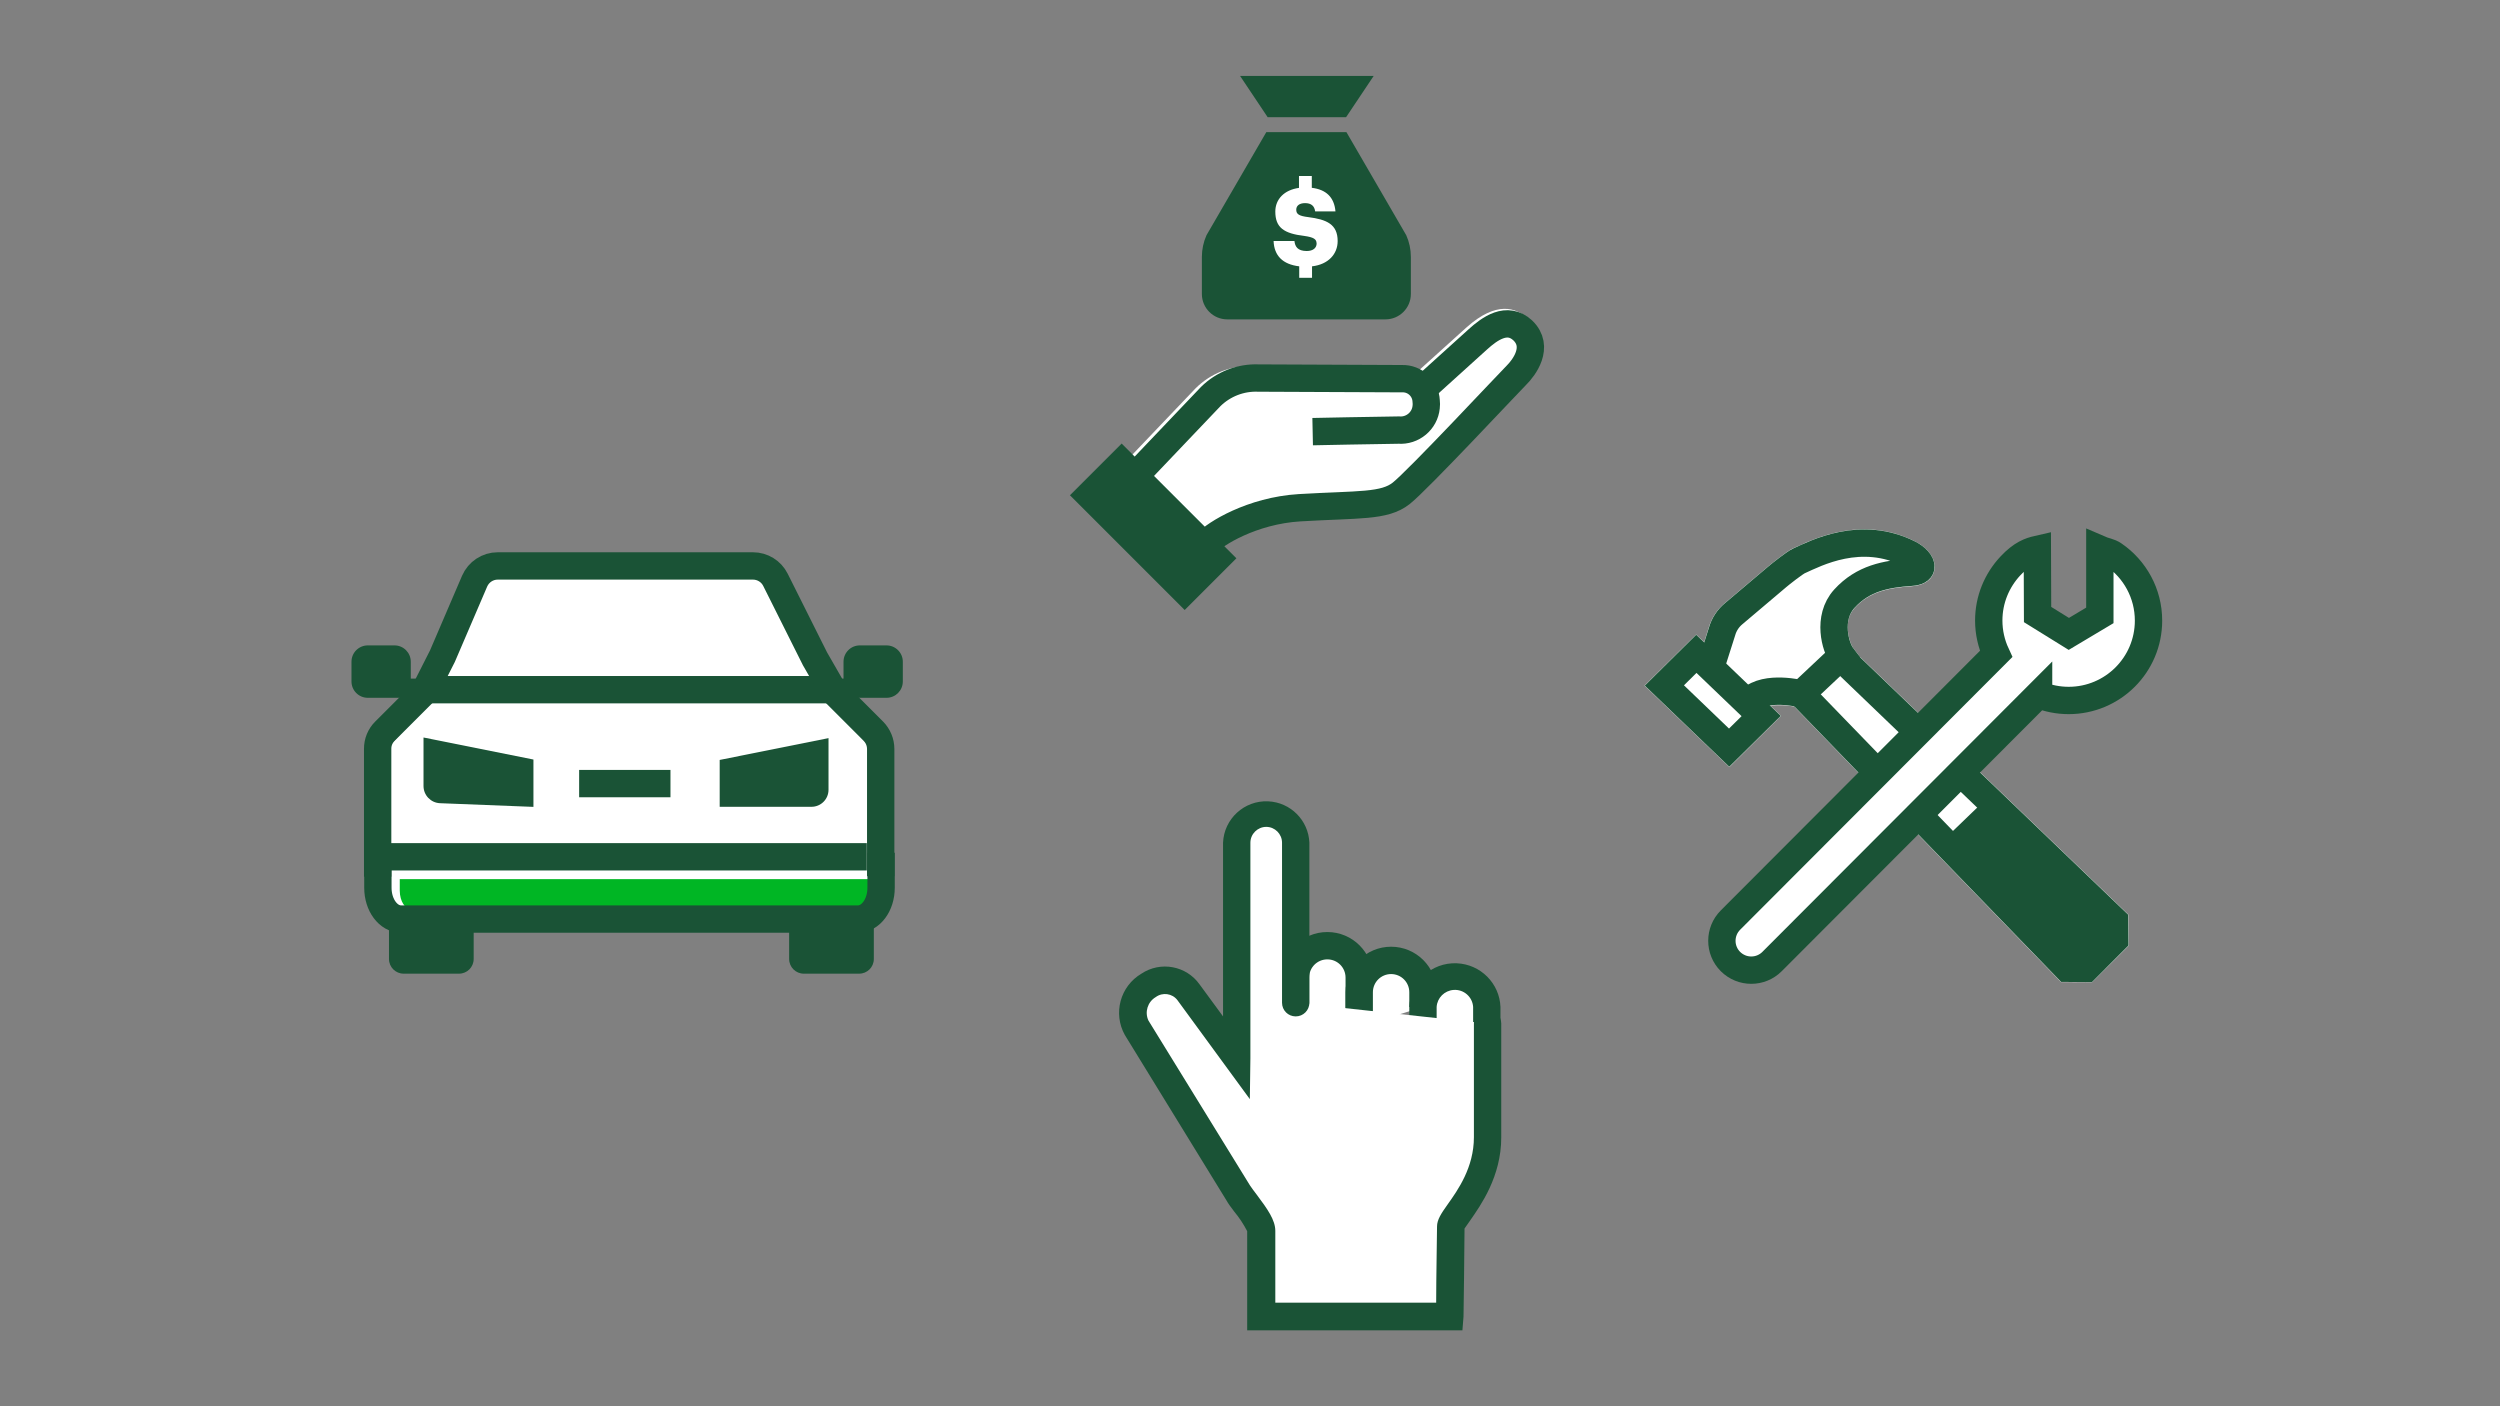 <?xml version="1.0" encoding="UTF-8"?><svg xmlns="http://www.w3.org/2000/svg" viewBox="0 0 320 180"><rect x="0" y="0" width="320" height="180" fill="#808080" stroke="none"/><defs><style>.d{fill:#00b624;}.e{fill:#fff;}.f,.g{fill:#1a5336;}.g{stroke-miterlimit:10;}.g,.h{stroke:#1a5336;stroke-width:3.5px;}.h{fill:none;stroke-miterlimit:10;}</style></defs><g id="a"><g><g><path class="e" d="M165.82,130.03v-4.9c0-2.25,1.83-4.08,4.08-4.09h0c2.25,.01,4.07,1.84,4.08,4.09v4.9"/><path class="f" d="M175.73,130.03h-3.5v-4.9c0-1.29-1.04-2.33-2.33-2.33s-2.33,1.04-2.33,2.33h0v4.9h-3.5v-4.9c0-3.22,2.61-5.83,5.83-5.83s5.83,2.61,5.83,5.83v4.9Z"/><path class="e" d="M173.98,131.45v-4.44c0-2.25,1.83-4.08,4.08-4.08s4.08,1.83,4.08,4.08h0v1.88"/><path class="f" d="M175.73,131.45h-3.5v-4.44c0-3.22,2.61-5.83,5.83-5.83s5.83,2.61,5.83,5.83h0v1.88h-3.5v-1.88c0-1.29-1.04-2.33-2.33-2.33s-2.33,1.04-2.33,2.33h0v4.44Z"/><path class="e" d="M182.14,132.86v-4c.11-2.26,2.03-3.99,4.29-3.88,2.1,.1,3.78,1.78,3.88,3.88v9.2"/><path class="f" d="M192.06,138.09h-3.5v-9.2c-.08-1.29-1.2-2.27-2.49-2.18-1.17,.08-2.11,1.01-2.18,2.18v4h-3.5v-4c.13-3.22,2.85-5.73,6.08-5.59,3.04,.13,5.47,2.56,5.59,5.59v9.2Z"/><path class="e" d="M165.82,128.35v-20.48c.11-2.08-1.5-3.86-3.58-3.97s-3.86,1.5-3.97,3.58c0,.13,0,.26,0,.39v27.56l-6.18-8.44c-1.17-1.64-3.45-2.02-5.1-.86-1.88,1.12-2.55,3.51-1.52,5.44l13,21.13c.86,1.33,3,3.65,3,4.89v10.94h24.07s.13-10.32,.13-11.5,4.72-5.09,4.72-11.44v-14.57"/><path class="f" d="M187.19,170.28h-27.55v-12.69c-.46-.89-1.02-1.74-1.66-2.51-.39-.52-.76-1-1-1.44l-13-21.16c-1.54-2.76-.6-6.24,2.12-7.85,2.45-1.63,5.75-1.02,7.45,1.38l3,4.09v-22.24c.13-3.05,2.71-5.42,5.76-5.29,2.87,.12,5.17,2.42,5.29,5.29v20.49c0,.97-.78,1.75-1.75,1.75s-1.75-.78-1.75-1.75v-20.48c0-1.12-.91-2.03-2.02-2.03s-2.03,.91-2.03,2.03v27.58l-.07,5.24-9.27-12.67c-.66-.87-1.9-1.04-2.78-.39-1.03,.61-1.44,1.91-.93,3l13,21.11c.21,.32,.53,.74,.87,1.19,1.39,1.85,2.37,3.25,2.37,4.62v9.19h20.59c0-3,.11-8.89,.11-9.75s.53-1.66,1.34-2.8c1.35-1.9,3.38-4.76,3.38-8.64v-14.53c0-.97,.78-1.75,1.75-1.75s1.75,.78,1.75,1.75h0v14.57c0,5-2.62,8.68-4,10.66-.26,.36-.57,.8-.7,1,0,1.93-.12,10.87-.13,11.27l-.14,1.76Z"/></g><g><path class="e" d="M112.73,116.94v-18.24c0-.96-.34-1.88-.94-2.55l-5.05-5.66-2.42-4.71-5.06-11.33c-.54-1.22-1.66-2-2.88-1.99H63.71c-1.29,0-2.45,.86-2.96,2.19l-4.12,10.76-2.3,5.09-5.05,5.66c-.61,.67-.95,1.59-.94,2.55v18.32"/><path class="f" d="M106.34,89.32h7.13c1.16,0,2.09-.94,2.09-2.09v-2.53c0-1.16-.94-2.09-2.09-2.09h-3.41c-1.16,0-2.09,.94-2.09,2.09v2.16h-1.63"/><path class="f" d="M54.21,89.32h-7.13c-1.16,0-2.09-.94-2.09-2.09v-2.53c0-1.16,.94-2.09,2.09-2.09h3.41c1.16,0,2.09,.94,2.09,2.09v2.16h1.63"/><path class="f" d="M68.28,97.21v6.07l-11.96-.47c-1.18-.05-2.11-1.02-2.11-2.2v-6.21l14.07,2.82Z"/><path class="f" d="M92.12,97.27v6h11.75c1.2,0,2.18-.97,2.18-2.18v-6.61l-13.92,2.79Z"/><path class="f" d="M60.63,117.74v5.01c0,1.04-.84,1.88-1.88,1.88h-7.08c-1.04,0-1.88-.84-1.88-1.88v-5.01"/><path class="f" d="M111.85,117.74v5.01c0,1.04-.84,1.88-1.88,1.88h-7.08c-1.04,0-1.88-.84-1.88-1.88v-5.01"/><line class="h" x1="106.34" y1="88.28" x2="54.21" y2="88.28"/><line class="h" x1="74.13" y1="100.3" x2="85.82" y2="100.3"/><path class="d" d="M51.17,112.53v1.47c0,1.41,.74,2.32,1.25,2.32h57.99c.51,0,1.25-.9,1.25-2.32v-1.47H51.17Z"/><path class="h" d="M112.73,112.15v-16.28c0-.85-.34-1.67-.94-2.28l-5.05-5.05-2.42-4.21-5.06-10.11c-.54-1.09-1.66-1.78-2.88-1.78H63.71c-1.29,0-2.45,.77-2.96,1.95l-4.12,9.6-2.3,4.54-5.05,5.05c-.61,.6-.95,1.42-.94,2.28v16.35"/><path class="h" d="M112.78,109.15v4.49c0,2.21-1.33,4-2.97,4H51.34c-1.64,0-2.97-1.79-2.97-4v-4.33"/><line class="h" x1="49.8" y1="109.67" x2="110.95" y2="109.67"/></g><g><path class="e" d="M272.48,121.04l-4.7,4.69-3.97-.02-34.14-35.27c-.92-.17-2.09-.25-3.04-.09l1.34,1.28-6.61,6.55-10.86-10.42,6.61-6.54,1.02,.97,.6-1.89c.34-1.17,1.04-2.26,2.01-3.07l5.59-4.73s2.31-1.92,3.2-2.32l.45-.2c2.59-1.19,8.64-3.99,15.23-.64,1.37,.7,2.64,2.07,2.4,3.57-.09,.59-.57,1.96-2.9,2.13-3.15,.21-5.48,.76-7.34,2.81-1.6,1.74-.54,4.59-.2,5.04l.88,1.17,34.38,33.01,.05,3.97Z"/><polyline class="h" points="230.68 88.94 264.57 123.94 267.05 123.96 270.69 120.31 270.66 117.83 235.52 84.09"/><path class="f" d="M248.51,107.78l14.83,14.96c1.36,1.36,3.57,1.36,4.93,0l1.17-1.17c1.38-1.38,1.35-3.63-.06-4.98l-14.97-14.5"/><path class="h" d="M219.09,85.02l1.33-4.18c.25-.89,.76-1.68,1.47-2.27l5.59-4.73c.43-.37,2.27-1.82,2.79-2.05,2.16-.97,7.92-4.04,14.15-.88,.78,.4,1.54,1.15,1.45,1.7-.05,.33-.41,.58-1.26,.64-3.2,.22-6.15,.76-8.54,3.39-2.23,2.46-1.12,6.23-.31,7.3l-5.18,4.87s-4.53-1.14-6.51,.76"/><polygon class="h" points="225.43 91.65 221.33 95.7 213.04 87.74 217.13 83.69 225.43 91.65"/><path class="e" d="M260.94,88.9l-34.12,34.18c-.73,.73-1.69,1.1-2.66,1.1s-1.92-.37-2.66-1.1c-1.47-1.47-1.46-3.85,0-5.31l34-34.06c-.6-1.3-.94-2.76-.94-4.28,0-2.7,1.05-5.14,2.75-6.97,1.47-1.59,2.6-1.94,3.47-2.14l.03,8.34,4,2.48,3.97-2.37v-8.46c.62,.27,1.23,.31,1.79,.7,2.68,1.84,4.44,4.93,4.44,8.43,0,5.65-4.58,10.22-10.22,10.22-1.36,0-2.66-.27-3.85-.75Z"/><path class="h" d="M260.94,88.9l-34.12,34.18c-.73,.73-1.69,1.1-2.66,1.1s-1.92-.37-2.66-1.1c-1.47-1.47-1.46-3.85,0-5.31l34-34.06c-.6-1.3-.94-2.76-.94-4.28,0-2.7,1.05-5.14,2.75-6.97,1.47-1.59,2.6-1.94,3.47-2.14l.03,8.34,4,2.48,3.97-2.37v-8.46c.62,.27,1.23,.31,1.79,.7,2.68,1.84,4.44,4.93,4.44,8.43,0,5.65-4.58,10.22-10.22,10.22-1.36,0-2.66-.27-3.85-.75Z"/></g><path class="e" d="M196.71,45.62c-.42,1.13-1.07,2.15-1.92,3-.14,.16-.55,.59-1.14,1.22-5.49,5.86-12,12.75-13.74,14.1-2.09,1.62-4.7,1.73-9.44,1.93-1.29,0-2.75,.12-4.43,.22-3.67,.22-7.22,1.44-10.25,3.53l1.17,1.17-6,6-13.65-13.65,6-6,1.37,1.33,8.35-8.76c1.92-1.92,4.55-2.95,7.26-2.84,.17,0,17,.13,18.84,.09h.15c.79,0,1.56,.17,2.27,.51,1.6-1.44,5-4.5,6.15-5.55,3.85-3.45,6.37-2.54,7.85-1.14,1.34,1.22,1.8,3.14,1.16,4.84Z"/><rect class="g" x="144.67" y="58.79" width="5.86" height="17.27" transform="translate(-4.44 124.12) rotate(-45)"/><path class="h" d="M150.04,74.02c2.49-2.56,4.34-4.44,4.45-4.53,1-1.14,5.75-4.13,11.86-4.5,7.6-.45,10.83-.13,13-1.84s13.81-14.19,14.76-15.13c.95-.94,3-3.62,.8-5.73-2-1.86-4.23-.23-5.77,1.17l-7,6.33"/><path class="h" d="M168.02,55.25s8.66-.18,11-.2c1.78,.14,3.36-1.17,3.53-2.95,.03-.26,.03-.51,0-.77-.08-1.64-1.45-2.91-3.09-2.86h-.29l-18.1-.08c-2.27-.09-4.48,.77-6.1,2.37l-13.33,14"/><g><path class="f" d="M162.21,16.91h10.13l7.66,13.2c.39,.87,.59,1.81,.59,2.77v4.75c0,1.8-1.46,3.25-3.25,3.25h-20.25c-1.8,0-3.25-1.46-3.25-3.25v-4.75c0-.95,.2-1.9,.59-2.77l7.66-13.2h10.13"/><path class="e" d="M168.53,31.15c0,.58-.45,.98-1.27,.98-1.17,0-1.5-.58-1.57-1.28h-2.67c.07,1.87,1.16,2.99,3.28,3.24v1.47h1.64v-1.47c2.1-.24,3.28-1.59,3.28-3.23,0-2.17-1.42-2.77-3.77-3.07-1.22-.15-1.53-.4-1.53-.95,0-.5,.39-.84,1.13-.84,.78,0,1.2,.36,1.29,1.06h2.6c-.16-1.81-1.19-2.8-3.03-3.02v-1.51h-1.64v1.52c-1.89,.26-3.03,1.45-3.03,3.03,0,2.05,1.09,2.81,3.72,3.12,1.18,.17,1.56,.41,1.56,.95Z"/><polygon class="f" points="158.73 9.72 162.26 15 167.28 15 167.28 15 172.3 15 175.83 9.72 158.73 9.72"/></g></g></g><g id="b"/><g id="c"/></svg>